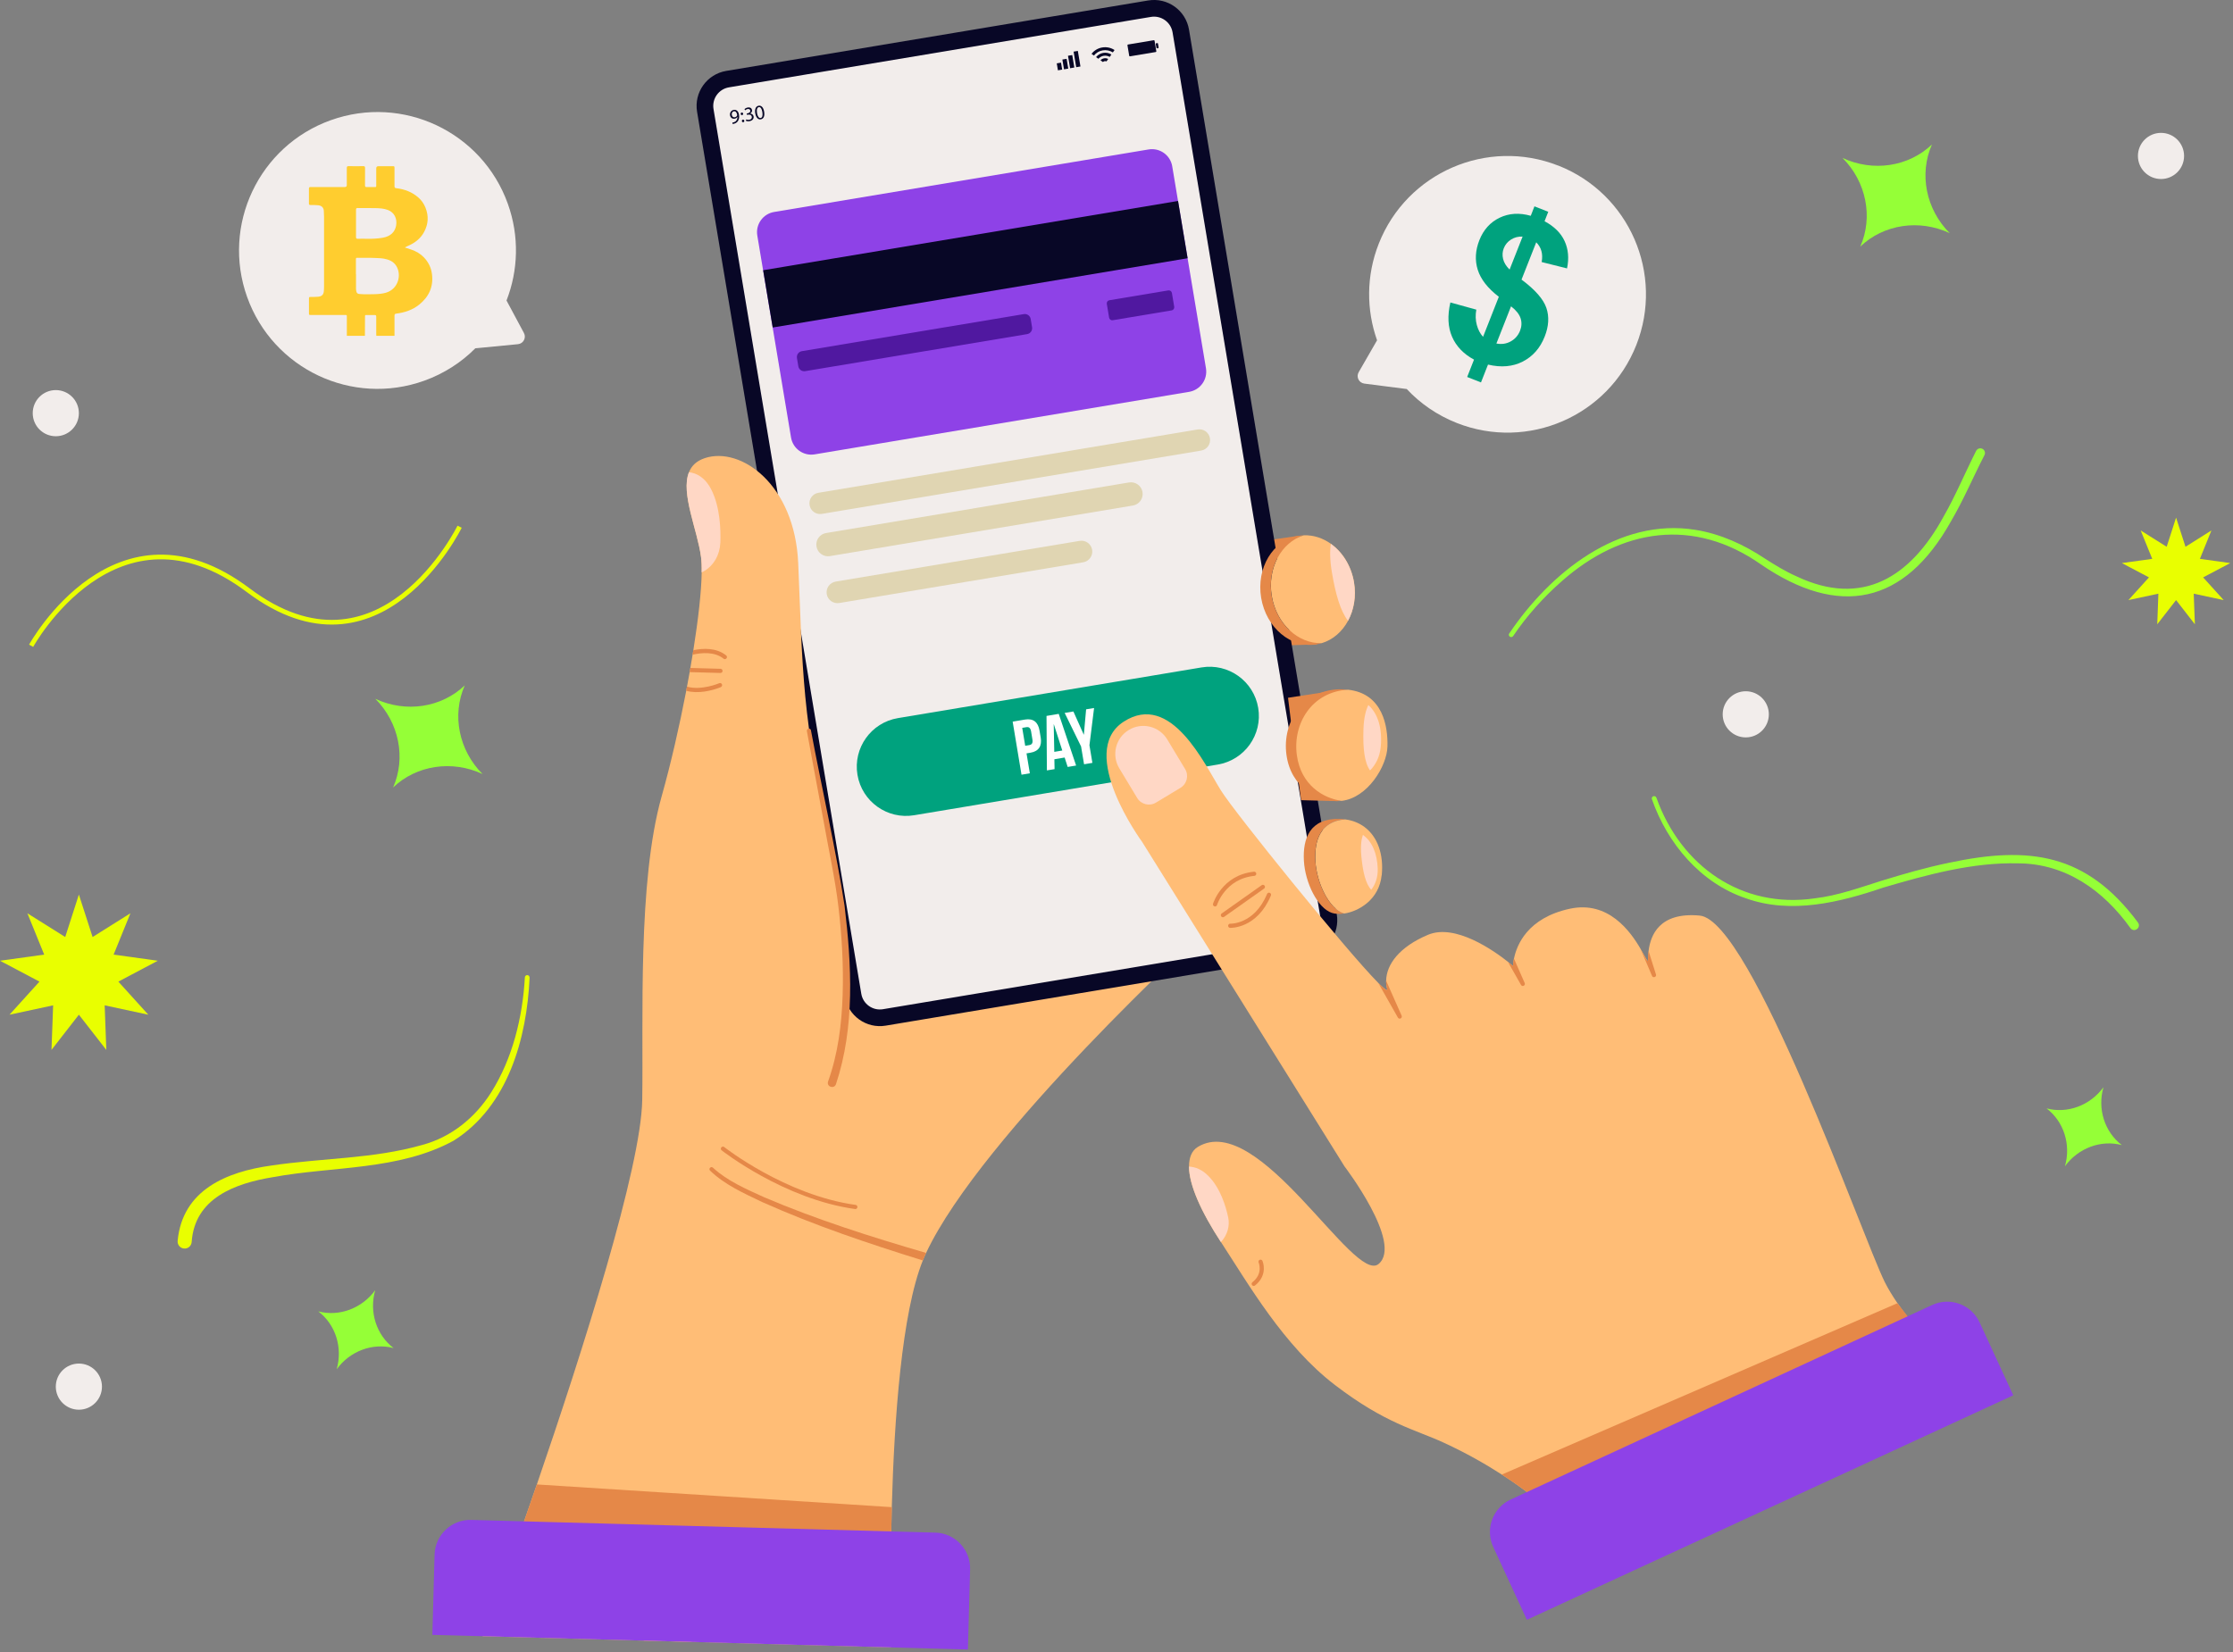 <?xml version="1.0" encoding="UTF-8"?> <svg xmlns="http://www.w3.org/2000/svg" width="477" height="353" viewBox="0 0 477 353" fill="none"><rect x="0" y="0" width="477" height="353" fill="#808080" stroke="none"/><path d="M197.056 178.288V176.832H198.656V178.288H197.056ZM197.216 188V180.224H198.512V188H197.216ZM203.319 188.144C202.529 188.144 201.932 187.915 201.527 187.456C201.132 186.987 200.935 186.309 200.935 185.424V176.72H202.231V185.328C202.231 186.469 202.684 187.04 203.591 187.04C203.857 187.04 204.097 187.008 204.311 186.944L204.279 188.032C203.948 188.107 203.628 188.144 203.319 188.144ZM208.053 188.144C207.264 188.144 206.666 187.915 206.261 187.456C205.866 186.987 205.669 186.309 205.669 185.424V176.72H206.965V185.328C206.965 186.469 207.418 187.04 208.325 187.04C208.592 187.04 208.832 187.008 209.045 186.944L209.013 188.032C208.682 188.107 208.362 188.144 208.053 188.144ZM213.156 188.144C211.289 188.144 210.356 187.115 210.356 185.056V180.224H211.652V185.04C211.652 185.733 211.79 186.245 212.068 186.576C212.356 186.907 212.804 187.072 213.411 187.072C214.073 187.072 214.612 186.853 215.028 186.416C215.444 185.968 215.652 185.376 215.652 184.64V180.224H216.948V188H215.684V186.688C215.438 187.157 215.092 187.52 214.644 187.776C214.206 188.021 213.71 188.144 213.156 188.144ZM221.996 188.144C221.388 188.144 220.812 188.059 220.268 187.888C219.724 187.717 219.276 187.477 218.924 187.168L219.34 186.256C219.724 186.565 220.146 186.795 220.604 186.944C221.074 187.083 221.548 187.152 222.028 187.152C222.636 187.152 223.095 187.04 223.404 186.816C223.714 186.592 223.868 186.288 223.868 185.904C223.868 185.605 223.767 185.371 223.564 185.2C223.362 185.019 223.042 184.88 222.604 184.784L221.148 184.464C219.826 184.176 219.164 183.493 219.164 182.416C219.164 181.712 219.442 181.147 219.996 180.72C220.562 180.293 221.298 180.08 222.204 180.08C222.738 180.08 223.244 180.165 223.724 180.336C224.215 180.496 224.62 180.736 224.94 181.056L224.508 181.968C224.199 181.68 223.836 181.461 223.42 181.312C223.015 181.152 222.61 181.072 222.204 181.072C221.607 181.072 221.154 181.189 220.844 181.424C220.535 181.659 220.38 181.968 220.38 182.352C220.38 182.949 220.775 183.333 221.564 183.504L223.02 183.808C223.703 183.957 224.22 184.197 224.572 184.528C224.924 184.848 225.1 185.285 225.1 185.84C225.1 186.555 224.818 187.12 224.252 187.536C223.687 187.941 222.935 188.144 221.996 188.144ZM230.117 188.144C229.2 188.144 228.512 187.904 228.053 187.424C227.595 186.933 227.365 186.229 227.365 185.312V181.232H225.845V180.224H227.365V177.84H228.661V180.224H231.125V181.232H228.661V185.184C228.661 185.792 228.789 186.256 229.045 186.576C229.301 186.885 229.717 187.04 230.293 187.04C230.464 187.04 230.635 187.019 230.805 186.976C230.976 186.933 231.131 186.891 231.269 186.848L231.493 187.84C231.355 187.915 231.152 187.984 230.885 188.048C230.619 188.112 230.363 188.144 230.117 188.144ZM232.591 188V180.224H233.855V181.616C234.271 180.677 235.124 180.16 236.415 180.064L236.879 180.016L236.975 181.136L236.159 181.232C235.423 181.296 234.863 181.531 234.479 181.936C234.095 182.331 233.903 182.875 233.903 183.568V188H232.591ZM240.695 188.144C240.162 188.144 239.682 188.043 239.255 187.84C238.839 187.627 238.509 187.339 238.263 186.976C238.018 186.613 237.895 186.208 237.895 185.76C237.895 185.195 238.039 184.747 238.327 184.416C238.626 184.085 239.111 183.851 239.783 183.712C240.466 183.563 241.394 183.488 242.567 183.488H243.079V182.992C243.079 182.331 242.941 181.856 242.663 181.568C242.397 181.269 241.965 181.12 241.367 181.12C240.898 181.12 240.445 181.189 240.007 181.328C239.57 181.456 239.122 181.669 238.663 181.968L238.215 181.024C238.621 180.736 239.111 180.507 239.687 180.336C240.274 180.165 240.834 180.08 241.367 180.08C242.37 180.08 243.111 180.325 243.591 180.816C244.082 181.307 244.327 182.069 244.327 183.104V188H243.111V186.656C242.909 187.115 242.594 187.477 242.167 187.744C241.751 188.011 241.261 188.144 240.695 188.144ZM240.903 187.168C241.543 187.168 242.066 186.949 242.471 186.512C242.877 186.064 243.079 185.499 243.079 184.816V184.336H242.583C241.719 184.336 241.037 184.379 240.535 184.464C240.045 184.539 239.698 184.677 239.495 184.88C239.303 185.072 239.207 185.339 239.207 185.68C239.207 186.117 239.357 186.475 239.655 186.752C239.965 187.029 240.381 187.168 240.903 187.168ZM249.852 188.144C248.934 188.144 248.246 187.904 247.788 187.424C247.329 186.933 247.1 186.229 247.1 185.312V181.232H245.58V180.224H247.1V177.84H248.396V180.224H250.86V181.232H248.396V185.184C248.396 185.792 248.524 186.256 248.78 186.576C249.036 186.885 249.452 187.04 250.028 187.04C250.198 187.04 250.369 187.019 250.54 186.976C250.71 186.933 250.865 186.891 251.004 186.848L251.228 187.84C251.089 187.915 250.886 187.984 250.62 188.048C250.353 188.112 250.097 188.144 249.852 188.144ZM252.165 178.288V176.832H253.765V178.288H252.165ZM252.325 188V180.224H253.621V188H252.325ZM259.276 188.144C258.519 188.144 257.863 187.979 257.308 187.648C256.753 187.317 256.321 186.853 256.012 186.256C255.713 185.648 255.564 184.933 255.564 184.112C255.564 183.291 255.713 182.581 256.012 181.984C256.321 181.376 256.753 180.907 257.308 180.576C257.863 180.245 258.519 180.08 259.276 180.08C260.023 180.08 260.673 180.245 261.228 180.576C261.793 180.907 262.225 181.376 262.524 181.984C262.833 182.581 262.988 183.291 262.988 184.112C262.988 184.933 262.833 185.648 262.524 186.256C262.225 186.853 261.793 187.317 261.228 187.648C260.673 187.979 260.023 188.144 259.276 188.144ZM259.276 187.104C260.001 187.104 260.583 186.848 261.02 186.336C261.457 185.813 261.676 185.072 261.676 184.112C261.676 183.141 261.457 182.4 261.02 181.888C260.583 181.376 260.001 181.12 259.276 181.12C258.54 181.12 257.953 181.376 257.516 181.888C257.089 182.4 256.876 183.141 256.876 184.112C256.876 185.072 257.089 185.813 257.516 186.336C257.953 186.848 258.54 187.104 259.276 187.104ZM264.935 188V180.224H266.199V181.552C266.455 181.061 266.817 180.693 267.287 180.448C267.756 180.203 268.284 180.08 268.871 180.08C270.716 180.08 271.639 181.104 271.639 183.152V188H270.343V183.232C270.343 182.507 270.199 181.979 269.911 181.648C269.633 181.307 269.185 181.136 268.567 181.136C267.852 181.136 267.281 181.36 266.855 181.808C266.439 182.245 266.231 182.832 266.231 183.568V188H264.935Z" fill="black"></path><g clip-path="url(#clip0_372_3078)"><path d="M31.68 216.81L25.28 209.74L33.71 205.28L24.27 203.97L27.86 195.14L19.78 200.21L16.85 191.14L13.93 200.21L5.85 195.14L9.44 203.97L0 205.28L8.43 209.74L2.03 216.81L11.35 214.81L11 224.33L16.85 216.81L22.71 224.33L22.36 214.81L31.68 216.81Z" fill="#E9FF00"></path><path d="M475.01 128.22L470.62 123.37L476.41 120.31L469.93 119.41L472.39 113.34L466.85 116.83L464.84 110.6L462.83 116.83L457.28 113.34L459.75 119.41L453.26 120.31L459.05 123.37L454.66 128.22L461.06 126.85L460.82 133.39L464.84 128.22L468.86 133.39L468.61 126.85L475.01 128.22Z" fill="#E9FF00"></path><path d="M6.65 137.98C6.65 137.98 24.83 104.9 53.01 126.1C81.19 147.3 98.18 112.54 98.18 112.54" stroke="#E9FF00" stroke-miterlimit="10"></path><path d="M322.4 135.35C331.08 122.45 345.74 110.53 362.22 113.22C367.55 114.08 372.55 116.38 376.98 119.33C379.17 120.73 381.38 122.1 383.75 123.14C397.88 129.86 408.15 123.22 415.13 110.46C417.73 105.94 419.71 101.12 422.13 96.34C422.38 95.85 422.98 95.65 423.47 95.9C423.98 96.15 424.17 96.78 423.89 97.28C421.52 101.87 419.45 106.8 416.75 111.4C406.79 129.21 392.83 132.03 376.14 120.58C361.79 110.53 346.38 112.89 333.59 124.21C329.68 127.64 326.14 131.59 323.24 135.89C323.09 136.13 322.77 136.2 322.53 136.04C322.3 135.89 322.24 135.58 322.39 135.35H322.4Z" fill="#95FF37"></path><path d="M353.84 170.47C359.05 185.04 372.05 194.25 387.7 191.94C392.55 191.37 397.14 189.7 401.89 188.2C406.63 186.74 411.41 185.36 416.28 184.36C433.48 180.68 445.7 182.31 456.7 197.11C457.46 198.16 455.94 199.37 455.1 198.32C449.37 190.29 441.25 184.5 431.11 184.47C421.34 184.22 411.65 186.91 402.32 189.64C393.04 192.81 382.57 195.4 372.93 191.93C363.27 188.68 356.16 180.21 352.87 170.76C352.78 170.5 352.92 170.21 353.18 170.13C353.46 170.04 353.75 170.2 353.83 170.47H353.84Z" fill="#95FF37"></path><path d="M113.13 208.87C112.55 221.84 108.53 236.4 96.91 243.72C85.23 250.12 70.98 249.17 58.36 251.51C50.14 252.85 41.56 256.03 40.94 265.42C40.86 266.25 40.12 266.86 39.29 266.77C38.46 266.69 37.85 265.93 37.95 265.1C38.99 254.24 48.42 250.36 57.95 249.04C68.87 247.41 79.7 247.64 90.19 244.64C96.39 242.99 101.53 238.79 104.95 233.37C109.51 226.11 111.63 217.36 112.12 208.85C112.12 208.57 112.36 208.33 112.64 208.35C112.91 208.36 113.12 208.59 113.12 208.86L113.13 208.87Z" fill="#E9FF00"></path><path d="M70.67 25.68C86.04 20.17 102.97 28.17 108.48 43.54C110.98 50.52 110.69 57.81 108.2 64.21L111.92 71.15C112.47 72.17 111.8 73.43 110.64 73.54L101.56 74.42V74.4C98.57 77.41 94.88 79.82 90.61 81.35C75.24 86.86 58.31 78.86 52.8 63.49C47.29 48.12 55.29 31.19 70.66 25.68H70.67Z" fill="#F2EDEB"></path><path d="M74.09 71.74C74.09 70.39 74.09 69.04 74.09 67.69C74.09 67.3 74.09 67.3 73.71 67.3C71.28 67.3 68.85 67.3 66.42 67.3C66 67.3 66 67.3 66 66.88C66 65.87 66 64.86 66 63.84C66 63.47 66.02 63.45 66.39 63.45C66.92 63.45 67.45 63.45 67.98 63.4C68.73 63.33 69.11 62.96 69.18 62.21C69.22 61.76 69.22 61.31 69.22 60.85C69.22 56 69.22 51.15 69.22 46.3C69.22 45.88 69.2 45.45 69.17 45.03C69.13 44.36 68.68 43.93 68 43.86C67.44 43.8 66.88 43.8 66.33 43.81C66.08 43.81 65.99 43.72 65.99 43.48C65.99 42.42 65.99 41.36 65.99 40.3C65.99 40.03 66.1 39.96 66.35 39.96C68.79 39.96 71.23 39.96 73.67 39.96C73.944 39.96 74.08 39.823 74.08 39.55C74.08 38.33 74.08 37.1 74.08 35.88C74.08 35.59 74.17 35.5 74.46 35.5C75.51 35.52 76.56 35.52 77.61 35.5C77.91 35.5 77.98 35.6 77.98 35.88C77.97 37.12 77.98 38.37 77.97 39.61C77.97 39.89 78.06 39.98 78.33 39.97C78.88 39.95 79.43 39.97 79.98 39.97C80.37 39.97 80.37 39.97 80.37 39.59C80.37 38.39 80.37 37.18 80.37 35.98C80.37 35.667 80.53 35.51 80.85 35.51C81.84 35.51 82.84 35.51 83.83 35.51C84.27 35.51 84.27 35.51 84.27 35.94C84.27 37.22 84.27 38.5 84.27 39.79C84.27 40.08 84.37 40.18 84.64 40.21C86.43 40.42 88.04 41.03 89.4 42.23C90.05 42.81 90.54 43.52 90.87 44.32C91.61 46.13 91.51 47.9 90.57 49.61C89.89 50.85 88.85 51.72 87.59 52.34C87.22 52.52 86.84 52.66 86.47 52.88C86.93 53.03 87.4 53.17 87.85 53.33C88.87 53.68 89.79 54.2 90.54 54.98C91.49 55.97 92.09 57.15 92.27 58.53C92.63 61.23 91.64 63.39 89.57 65.07C88.15 66.22 86.46 66.78 84.66 67.01C84.37 67.05 84.27 67.14 84.27 67.44C84.28 68.88 84.27 70.31 84.27 71.75H80.39C80.39 71.63 80.37 71.5 80.37 71.38C80.37 70.15 80.36 68.91 80.37 67.68C80.37 67.38 80.28 67.3 79.99 67.31C79.5 67.33 79.01 67.31 78.52 67.31C77.91 67.31 77.98 67.25 77.97 67.85C77.97 69.15 77.96 70.45 77.95 71.75H74.07L74.09 71.74ZM76.04 58.61C76.04 58.61 76.04 58.61 76.05 58.61C76.05 59.37 76.05 60.13 76.05 60.89C76.05 61.33 76.02 61.78 76.11 62.22C76.2 62.64 76.38 62.79 76.8 62.82C77.82 62.91 78.84 62.88 79.86 62.86C80.71 62.84 81.55 62.79 82.38 62.56C85.02 61.84 85.9 58.77 84.62 56.77C84.02 55.84 83.06 55.46 82.02 55.27C81.4 55.16 80.78 55.15 80.15 55.12C78.85 55.06 77.55 55.11 76.25 55.09C76.1 55.09 76.03 55.15 76.03 55.31C76.03 56.41 76.03 57.51 76.03 58.61H76.04ZM76.05 47.73C76.05 48.7 76.05 49.68 76.05 50.65C76.05 50.95 76.15 51.03 76.43 51.02C77.11 51 77.8 51.01 78.48 51.02C79.59 51.04 80.69 50.98 81.79 50.79C83.39 50.51 84.4 49.58 84.63 48.12C84.85 46.72 84.25 45.4 82.87 44.87C82.01 44.54 81.1 44.49 80.2 44.47C78.94 44.44 77.68 44.47 76.41 44.45C76.13 44.45 76.04 44.54 76.05 44.82C76.06 45.79 76.05 46.77 76.05 47.74V47.73Z" fill="#FFCD2F"></path><path d="M332.87 35.39C317.68 29.41 300.52 36.87 294.53 52.05C291.81 58.94 291.87 66.24 294.16 72.71L290.23 79.53C289.65 80.54 290.28 81.81 291.43 81.96L300.48 83.12V83.1C303.37 86.2 306.99 88.72 311.2 90.38C326.39 96.36 343.55 88.9 349.54 73.72C355.52 58.53 348.06 41.37 332.88 35.38L332.87 35.39Z" fill="#F2EDEB"></path><path d="M316.81 71.95L320.17 63.41C317.81 61.6 316.31 59.68 315.67 57.65C315.03 55.62 315.15 53.5 316.02 51.3C316.89 49.1 318.34 47.48 320.34 46.52C322.34 45.56 324.56 45.42 326.99 46.11L327.78 44.09L330.73 45.25L329.94 47.27C332 48.38 333.43 49.79 334.22 51.51C335.01 53.23 335.19 55.18 334.74 57.35L329.32 55.99C329.64 54.26 329.25 52.86 328.16 51.77L325.02 59.74C327.93 61.91 329.7 63.93 330.33 65.8C330.96 67.67 330.84 69.71 329.97 71.91C329 74.37 327.44 76.15 325.29 77.25C323.14 78.35 320.66 78.57 317.86 77.9L316.36 81.71L313.41 80.55L314.87 76.84C312.63 75.63 311.07 74 310.18 71.95C309.29 69.9 309.17 67.46 309.82 64.63L315.36 66.16C315.15 67.33 315.19 68.43 315.47 69.45C315.75 70.47 316.2 71.31 316.79 71.95H316.81ZM325.24 50.55C324.33 50.51 323.51 50.72 322.78 51.18C322.05 51.64 321.53 52.27 321.22 53.06C320.94 53.78 320.89 54.53 321.08 55.32C321.27 56.11 321.73 56.87 322.47 57.6L325.25 50.55H325.24ZM319.65 73.4C320.74 73.61 321.76 73.47 322.69 72.96C323.62 72.45 324.29 71.7 324.7 70.68C325.06 69.77 325.1 68.88 324.82 68.01C324.54 67.14 323.86 66.29 322.78 65.45L319.65 73.4Z" fill="#00A27E"></path><path d="M257.34 198.82C257.34 198.82 209.65 242.48 197.83 267.71C197.75 267.86 197.69 268.01 197.62 268.15C197.45 268.52 197.29 268.92 197.13 269.32C192.62 280.51 191.02 303.22 190.5 322.01C190.38 326.4 190.32 330.59 190.3 334.36C190.23 344.74 190.43 351.99 190.43 351.99L137.54 350.54L139.8 332.97L141.61 318.87L163.43 149.14L227.73 148.99L257.34 198.8V198.82Z" fill="#FFBD76"></path><path d="M277.38 114.49L267.04 115.97L269.68 138.05L281.25 137.69L277.38 114.49Z" fill="#E58848"></path><path d="M245.557 1.857L155.425 16.907C152.265 17.435 150.132 20.424 150.659 23.584L182.226 212.626C182.754 215.786 185.743 217.919 188.902 217.392L279.035 202.341C282.194 201.813 284.328 198.824 283.8 195.665L252.233 6.622C251.705 3.463 248.716 1.329 245.557 1.857Z" fill="#F2EDEB" stroke="#080726" stroke-width="3.56" stroke-miterlimit="10"></path><path d="M168.87 251.29L154.33 319.7L151.44 333.3L147.72 350.83L103.06 349.61C103.39 348.85 105.91 342.1 109.45 332.16C111.02 327.72 112.8 322.65 114.68 317.18C124.49 288.61 136.96 249.41 137.19 235.03C137.46 218 136.17 188.47 141.33 170.18C143.29 163.22 145.12 155.24 146.59 147.6C146.64 147.31 146.7 147.02 146.75 146.72C146.96 145.68 147.15 144.64 147.32 143.62C147.37 143.32 147.43 143.03 147.47 142.73C147.64 141.77 147.8 140.82 147.95 139.89C148 139.57 148.06 139.25 148.11 138.93C149.17 132.24 149.84 126.31 149.89 122.29C149.92 120.99 149.87 119.89 149.76 119.03C149.02 113.29 145.36 105.4 147.18 100.89C147.72 99.52 148.78 98.48 150.57 97.88C158.26 95.35 169.8 103.51 170.51 120.38C170.75 125.97 170.92 130.88 171.12 135.48C171.56 144.79 172.17 152.82 173.87 162.5C176.41 176.97 179.72 184.61 180.32 198.71C181.99 237.96 168.88 251.28 168.88 251.28L168.87 251.29Z" fill="#FFBD76"></path><path d="M286.87 147.29L275.14 149.09L276.68 161.52L277.93 170.97L285.55 171.17L286.87 147.29Z" fill="#E58848"></path><path d="M282.349 137.42C281.989 137.53 281.619 137.62 281.249 137.68C275.779 138.59 270.469 134.14 269.399 127.74C268.339 121.34 271.909 115.4 277.379 114.49C277.759 114.43 278.129 114.39 278.499 114.38C273.679 115.87 270.669 121.41 271.659 127.36C272.649 133.31 277.299 137.57 282.339 137.42H282.349Z" fill="#E58848"></path><path d="M287.96 132.65C286.72 134.95 284.76 136.69 282.35 137.42C277.31 137.58 272.65 133.31 271.67 127.36C270.68 121.41 273.68 115.87 278.51 114.38C280.58 114.3 282.59 114.97 284.3 116.2C286.78 117.97 288.65 120.9 289.24 124.43C289.74 127.43 289.22 130.32 287.96 132.65Z" fill="#FFBD76"></path><path d="M286.579 171.12C286.239 171.16 285.899 171.18 285.549 171.17C281.509 171.05 275.789 168.39 274.809 161.31C273.819 154.22 278.419 147.05 286.869 147.28C287.249 147.29 287.63 147.32 287.98 147.36C280.25 147.75 276.089 154.6 277.029 161.37C277.909 167.77 282.679 170.55 286.569 171.11L286.579 171.12Z" fill="#E58848"></path><path d="M296.38 159.51C296.27 163.71 292.13 170.51 286.57 171.12C282.68 170.56 277.91 167.78 277.03 161.38C276.09 154.61 280.25 147.77 287.98 147.37C295.43 148.2 296.5 155.26 296.38 159.51Z" fill="#FFBD76"></path><path d="M256.661 142.608L191.809 153.438C186.078 154.395 182.208 159.816 183.165 165.547C184.122 171.277 189.544 175.147 195.274 174.19L260.126 163.361C265.857 162.404 269.727 156.983 268.77 151.252C267.813 145.521 262.392 141.652 256.661 142.608Z" fill="#00A27E"></path><path d="M222.059 156.11L222.309 157.58C222.609 159.39 221.899 160.53 220.119 160.83L219.279 160.97L219.989 165.23L218.209 165.53L216.319 154.19L218.939 153.75C220.719 153.45 221.759 154.29 222.059 156.11ZM218.359 155.51L218.999 159.35L219.839 159.21C220.409 159.12 220.669 158.8 220.539 158L220.259 156.3C220.119 155.49 219.769 155.28 219.209 155.38L218.369 155.52L218.359 155.51Z" fill="white"></path><path d="M229.87 163.57L228.07 163.87L227.42 161.86L225.23 162.23L225.27 164.34L223.63 164.61L223.55 152.97L226.16 152.53L229.87 163.56V163.57ZM225.2 160.65L226.92 160.36L225.12 154.77H225.09L225.21 160.65H225.2Z" fill="white"></path><path d="M230.95 159.53L227.43 152.33L229.29 152.02L231.5 156.96H231.53L232.01 151.56L233.71 151.28L232.72 159.24L233.35 163L231.57 163.3L230.94 159.54L230.95 159.53Z" fill="white"></path><path d="M287.15 195.18C286.14 195.34 285.22 195.29 284.5 195.05C281.46 194.04 278.79 188.62 278.53 183.91C278.27 179.19 279.77 174.8 286.16 174.98C286.57 174.99 286.97 175.02 287.35 175.07C282.01 175.48 280.73 179.59 280.98 183.98C281.24 188.69 283.91 194.11 286.94 195.12C287 195.14 287.07 195.16 287.14 195.18H287.15Z" fill="#E58848"></path><path d="M295.139 187.01C294.879 189.6 293.659 191.55 292.089 192.9C290.579 194.19 288.759 194.95 287.149 195.19C287.079 195.17 287.009 195.15 286.949 195.13C283.919 194.12 281.249 188.7 280.989 183.99C280.739 179.6 282.019 175.49 287.359 175.08C288.959 175.29 290.329 175.86 291.459 176.69C294.299 178.79 295.599 182.6 295.159 187.01H295.139Z" fill="#FFBD76"></path><path d="M153.87 115.98C153.78 118.49 152.49 120.86 150.3 122.09C150.16 122.17 150.02 122.24 149.88 122.3C149.91 121 149.86 119.9 149.75 119.04C149.01 113.3 145.35 105.41 147.17 100.9C148.73 101.07 150.63 101.94 152.01 104.74C153.81 108.39 153.98 113.09 153.88 115.98H153.87Z" fill="#FFD7C5"></path><path d="M155.189 140.67C155.099 140.78 154.959 140.84 154.829 140.84C154.739 140.84 154.639 140.81 154.569 140.74C152.629 139.19 149.839 139.45 147.939 139.89C147.989 139.57 148.049 139.25 148.099 138.93C150.149 138.5 152.999 138.35 155.119 140.04C155.309 140.2 155.349 140.47 155.189 140.67Z" fill="#E58848"></path><path d="M154.349 143.36C154.349 143.61 154.139 143.8 153.889 143.79L147.319 143.61C147.369 143.31 147.429 143.02 147.469 142.72L153.919 142.9C154.169 142.9 154.359 143.12 154.349 143.36Z" fill="#E58848"></path><path d="M153.99 146.81C153.83 146.88 151.3 147.96 148.55 147.88C147.9 147.86 147.24 147.78 146.58 147.59C146.63 147.3 146.69 147.01 146.74 146.71C149.84 147.6 153.6 146 153.64 145.98C153.87 145.89 154.12 145.98 154.22 146.21C154.32 146.44 154.22 146.7 153.99 146.8V146.81Z" fill="#E58848"></path><path d="M173.23 156.05C175.25 166.95 178.8 182.72 180.41 193.53C181.92 206.17 182.65 219.41 178.57 231.67C178.16 232.77 176.48 232.19 176.9 231.05C179.01 225.17 179.8 218.85 180 212.6C180.2 206.3 179.84 199.97 179.09 193.69C178.48 188.2 176.8 180.47 175.84 174.96L172.36 156.21C172.32 155.97 172.47 155.74 172.72 155.69C172.96 155.64 173.2 155.81 173.24 156.05H173.23Z" fill="#E58848"></path><path d="M197.83 267.71C197.75 267.86 197.69 268.01 197.62 268.15C197.45 268.52 197.29 268.92 197.13 269.32C185.49 265.7 173.92 261.82 162.79 256.83C158.88 254.95 154.88 253.19 151.68 250.13C151.27 249.72 151.9 249.08 152.32 249.52C155.39 252.35 159.45 254.09 163.25 255.82C174.45 260.6 186.14 264.3 197.83 267.71Z" fill="#E58848"></path><path d="M154.43 245.44C154.43 245.44 167.58 255.79 182.71 257.89" stroke="#E58848" stroke-width="0.89" stroke-miterlimit="10" stroke-linecap="round"></path><path d="M190.289 334.37L109.449 332.16C111.019 327.72 112.799 322.65 114.679 317.18L141.609 318.9L154.339 319.71L190.499 322.03C190.379 326.42 190.319 330.61 190.299 334.38L190.289 334.37Z" fill="#E58848"></path><path d="M100.677 324.757L199.81 327.474C204.018 327.589 207.343 331.102 207.228 335.31L206.758 352.454L92.361 349.318L92.831 332.175C92.946 327.966 96.459 324.641 100.667 324.756L100.677 324.757Z" fill="#8E42E7"></path><path d="M294.3 185.6C294.36 187.5 293.77 189.01 292.91 190.12C291.72 188.83 291.12 186.32 290.8 182.91C290.6 180.78 290.8 179.35 291.13 178.4C293.06 179.7 294.2 182.37 294.3 185.61V185.6Z" fill="#FFD7C5"></path><path d="M294.95 159.54C294.74 161.77 293.83 163.45 292.66 164.62C291.46 162.93 291.12 159.91 291.25 155.87C291.33 153.35 291.77 151.7 292.3 150.65C294.37 152.46 295.31 155.74 294.95 159.54Z" fill="#FFD7C5"></path><path d="M287.96 132.65C286.33 130.56 285.3 126.99 284.51 122.28C284.07 119.64 284.07 117.67 284.29 116.2C286.77 117.97 288.64 120.9 289.23 124.43C289.73 127.43 289.21 130.32 287.95 132.65H287.96Z" fill="#FFD7C5"></path><path d="M245.362 31.932L165.37 45.29C162.984 45.688 161.373 47.945 161.771 50.331L168.977 93.484C169.375 95.87 171.633 97.481 174.019 97.083L254.011 83.725C256.397 83.327 258.008 81.07 257.61 78.684L250.404 35.531C250.006 33.145 247.748 31.534 245.362 31.932Z" fill="#8E42E7"></path><path d="M251.649 42.938L163.017 57.738L165.061 69.978L253.693 55.178L251.649 42.938Z" fill="#080726"></path><path d="M218.706 67.115L171.283 75.034C170.591 75.15 170.124 75.805 170.239 76.496L170.534 78.262C170.65 78.954 171.304 79.421 171.996 79.305L219.419 71.386C220.111 71.271 220.578 70.616 220.463 69.925L220.168 68.159C220.053 67.467 219.398 67 218.706 67.115Z" fill="#5018A0"></path><path d="M249.565 62.051L236.979 64.153C236.614 64.214 236.368 64.559 236.429 64.924L236.921 67.873C236.982 68.238 237.327 68.485 237.692 68.424L250.278 66.322C250.643 66.261 250.89 65.916 250.829 65.551L250.336 62.602C250.275 62.237 249.93 61.99 249.565 62.051Z" fill="#5018A0"></path><path d="M255.837 91.764L174.808 105.294C173.566 105.502 172.728 106.677 172.935 107.919L172.937 107.929C173.144 109.171 174.319 110.009 175.561 109.802L256.589 96.272C257.831 96.064 258.67 94.889 258.463 93.647L258.461 93.637C258.254 92.395 257.079 91.557 255.837 91.764Z" fill="#E0D5B2"></path><path d="M156.45 26.19C156.53 26.19 156.63 26.16 156.75 26.13C156.97 26.06 157.16 25.94 157.29 25.76C157.45 25.56 157.54 25.29 157.54 24.95H157.53C157.41 25.17 157.2 25.32 156.92 25.36C156.41 25.44 156.03 25.12 155.95 24.64C155.86 24.11 156.17 23.58 156.74 23.48C157.31 23.38 157.75 23.79 157.86 24.51C157.96 25.13 157.83 25.59 157.6 25.91C157.42 26.16 157.14 26.34 156.85 26.42C156.72 26.46 156.6 26.49 156.5 26.5L156.45 26.19ZM156.32 24.55C156.38 24.9 156.63 25.11 156.96 25.06C157.22 25.02 157.39 24.86 157.46 24.67C157.48 24.63 157.48 24.59 157.47 24.53C157.39 24.05 157.15 23.71 156.76 23.78C156.44 23.83 156.26 24.16 156.32 24.55Z" fill="#080726"></path><path d="M158.23 24.37C158.2 24.21 158.29 24.08 158.44 24.05C158.59 24.02 158.71 24.12 158.74 24.28C158.77 24.43 158.69 24.56 158.53 24.59C158.38 24.62 158.26 24.52 158.23 24.37ZM158.48 25.89C158.45 25.73 158.54 25.6 158.69 25.57C158.84 25.54 158.96 25.64 158.99 25.8C159.02 25.95 158.94 26.08 158.78 26.11C158.63 26.14 158.51 26.04 158.48 25.89Z" fill="#080726"></path><path d="M159.4 25.52C159.52 25.57 159.79 25.64 160.05 25.59C160.54 25.51 160.64 25.17 160.59 24.94C160.52 24.55 160.14 24.44 159.77 24.5L159.56 24.54L159.51 24.25L159.72 24.21C160 24.16 160.32 23.96 160.27 23.63C160.23 23.41 160.06 23.23 159.71 23.29C159.49 23.33 159.29 23.46 159.18 23.57L159.03 23.31C159.16 23.18 159.43 23.02 159.73 22.97C160.28 22.88 160.59 23.16 160.64 23.51C160.69 23.8 160.56 24.07 160.23 24.26C160.59 24.28 160.91 24.49 160.98 24.88C161.05 25.33 160.77 25.78 160.1 25.89C159.78 25.94 159.49 25.89 159.34 25.82L159.39 25.51L159.4 25.52Z" fill="#080726"></path><path d="M163.23 23.86C163.39 24.81 163.12 25.4 162.5 25.5C161.95 25.59 161.5 25.14 161.33 24.21C161.17 23.27 161.49 22.68 162.06 22.59C162.63 22.5 163.08 22.96 163.23 23.85V23.86ZM161.71 24.16C161.83 24.89 162.13 25.27 162.47 25.21C162.86 25.15 162.97 24.66 162.85 23.94C162.73 23.22 162.48 22.83 162.09 22.89C161.76 22.95 161.58 23.39 161.71 24.16Z" fill="#080726"></path><path d="M226.648 13.385L225.74 13.536L225.989 15.025L226.896 14.874L226.648 13.385Z" fill="#080726"></path><path d="M227.846 12.57L226.938 12.722L227.288 14.813L228.195 14.661L227.846 12.57Z" fill="#080726"></path><path d="M229.047 11.765L228.14 11.916L228.584 14.58L229.492 14.428L229.047 11.765Z" fill="#080726"></path><path d="M230.243 10.881L229.336 11.033L229.891 14.357L230.798 14.205L230.243 10.881Z" fill="#080726"></path><path d="M233.17 11.51L233.68 11.87C234.15 11.27 234.82 10.88 235.57 10.76C236.32 10.64 237.08 10.79 237.72 11.2L238.08 10.69C237.3 10.18 236.38 9.99 235.46 10.14C234.54 10.29 233.73 10.78 233.16 11.51H233.17Z" fill="#080726"></path><path d="M234.13 12.2L234.64 12.56C234.93 12.22 235.33 11.99 235.77 11.92C236.21 11.85 236.66 11.93 237.05 12.16L237.41 11.65C236.89 11.32 236.27 11.2 235.67 11.3C235.07 11.4 234.52 11.72 234.13 12.2Z" fill="#080726"></path><path d="M235.08 12.88L235.6 13.25C235.7 13.16 235.82 13.1 235.96 13.07C236.1 13.04 236.23 13.07 236.36 13.12L236.73 12.6C236.2 12.31 235.5 12.42 235.09 12.87L235.08 12.88Z" fill="#080726"></path><path d="M240.955 9.512L246.469 8.591C246.548 8.578 246.617 8.627 246.63 8.706L247.006 10.955C247.019 11.034 246.97 11.103 246.891 11.116L241.377 12.037C241.298 12.05 241.229 12.001 241.216 11.922L240.84 9.673C240.827 9.594 240.877 9.525 240.955 9.512Z" fill="#080726"></path><path d="M247.003 9.238L247.201 9.205C247.279 9.192 247.349 9.241 247.362 9.32L247.498 10.138C247.512 10.217 247.462 10.286 247.383 10.3L247.186 10.332C247.107 10.346 247.038 10.296 247.025 10.217L246.888 9.399C246.875 9.32 246.924 9.251 247.003 9.238Z" fill="#080726"></path><path d="M241.178 103.084L176.464 113.89C175.102 114.118 174.182 115.406 174.41 116.768C174.637 118.13 175.926 119.05 177.287 118.822L242.001 108.016C243.363 107.789 244.283 106.5 244.055 105.138C243.828 103.777 242.54 102.857 241.178 103.084Z" fill="#E0D5B2"></path><path d="M230.626 115.565L178.508 124.268C177.244 124.479 176.391 125.675 176.602 126.939C176.813 128.203 178.008 129.056 179.272 128.845L231.391 120.142C232.654 119.931 233.508 118.735 233.297 117.472C233.086 116.208 231.89 115.354 230.626 115.565Z" fill="#E0D5B2"></path><path d="M393.58 33.74C398.66 38.82 400.17 46.38 397.38 52.69C402.37 47.92 409.99 46.77 416.49 49.82C411.41 44.74 409.9 37.18 412.69 30.87C407.7 35.64 400.08 36.79 393.58 33.74Z" fill="#95FF37"></path><path d="M80.15 275.67C77.32 279.57 72.46 281.38 67.99 280.2C71.68 283 73.25 287.94 71.92 292.57C74.75 288.67 79.61 286.86 84.08 288.04C80.39 285.24 78.82 280.3 80.15 275.67Z" fill="#95FF37"></path><path d="M80.17 149.31C85.25 154.39 86.76 161.95 83.97 168.26C88.96 163.49 96.58 162.34 103.08 165.39C98 160.31 96.49 152.75 99.28 146.44C94.29 151.21 86.67 152.36 80.17 149.31Z" fill="#95FF37"></path><path d="M449.33 232.3C446.5 236.2 441.64 238.01 437.17 236.83C440.86 239.63 442.43 244.57 441.1 249.2C443.93 245.3 448.79 243.49 453.26 244.67C449.57 241.87 448 236.93 449.33 232.3Z" fill="#95FF37"></path><path d="M11.92 93.21C14.643 93.21 16.85 91.003 16.85 88.28C16.85 85.557 14.643 83.35 11.92 83.35C9.197 83.35 6.99 85.557 6.99 88.28C6.99 91.003 9.197 93.21 11.92 93.21Z" fill="#F2EDEB"></path><path d="M461.62 38.25C464.343 38.25 466.55 36.043 466.55 33.32C466.55 30.597 464.343 28.39 461.62 28.39C458.898 28.39 456.69 30.597 456.69 33.32C456.69 36.043 458.898 38.25 461.62 38.25Z" fill="#F2EDEB"></path><path d="M372.92 157.56C375.643 157.56 377.85 155.353 377.85 152.63C377.85 149.907 375.643 147.7 372.92 147.7C370.197 147.7 367.99 149.907 367.99 152.63C367.99 155.353 370.197 157.56 372.92 157.56Z" fill="#F2EDEB"></path><path d="M16.85 301.21C19.573 301.21 21.78 299.003 21.78 296.28C21.78 293.557 19.573 291.35 16.85 291.35C14.127 291.35 11.92 293.557 11.92 296.28C11.92 299.003 14.127 301.21 16.85 301.21Z" fill="#F2EDEB"></path><path d="M419.16 301.27L341.54 328.56C339.54 329.27 337.3 328.75 335.83 327.22C333.93 325.24 330.82 322.3 326.46 319.01C324.77 317.73 322.89 316.4 320.81 315.07C317.25 312.77 313.14 310.44 308.44 308.27C302.26 305.41 296.02 304.24 285.14 295.91C274.25 287.58 266.7 274.41 260.81 265.38C256.63 259 253.99 253.19 253.99 249.25C253.99 247.38 254.54 245.86 255.89 245.05C268.92 237.17 289.22 274.5 294.49 270.07C299.76 265.65 287.2 249.21 287.2 249.21L243.97 179.88C243.97 179.88 229.91 160.75 240.03 154.2C250.15 147.65 257.29 163.28 260.82 168.91C263.77 173.65 287.54 203.07 294.44 210.04C295.76 211.36 296.45 211.87 296.31 211.27C296.16 210.69 296.09 210.11 296.1 209.52C296.17 206.1 298.87 202.34 305.03 199.74C310.9 197.26 319.21 203.2 322.15 205.53C322.82 206.07 323.22 206.42 323.22 206.42C323.22 206.42 323.22 205.79 323.41 204.81C323.99 201.94 326.28 196.12 335.33 194.17C343.57 192.39 348.28 198.99 350.49 202.81V202.83C351.56 204.62 352.03 205.79 352.05 205.12C352.06 204.68 352.07 203.97 352.17 203.14V203.12C352.58 199.92 354.38 194.83 363.08 195.63C374.09 196.61 397.72 263.97 402.58 273.87C403.29 275.3 404.23 276.86 405.33 278.46L405.37 278.51C407.23 281.21 409.53 284.07 411.89 286.78C414.95 290.32 418.09 293.6 420.41 295.97C422.08 297.65 421.41 300.48 419.18 301.26L419.16 301.27Z" fill="#FFBD76"></path><path d="M262.36 260.11C262.74 261.94 262.2 263.9 260.8 265.39C256.62 259 253.99 253.2 253.99 249.26C255.3 249.33 256.77 249.85 258.19 251.33C260.7 253.9 261.85 257.73 262.36 260.12V260.11Z" fill="#FFD7C5"></path><path d="M241.126 155.969L241.143 155.959C243.961 154.26 247.634 155.163 249.339 157.989L253.16 164.326C253.991 165.705 253.546 167.503 252.167 168.334L246.926 171.494C245.547 172.326 243.749 171.88 242.918 170.502L239.096 164.165C237.398 161.347 238.3 157.674 241.126 155.969Z" fill="#FFD7C5"></path><path d="M259.55 193.23C259.55 193.23 261.33 187.37 267.91 186.7" stroke="#E58848" stroke-width="0.89" stroke-miterlimit="10" stroke-linecap="round"></path><path d="M269.769 189.5L261.229 195.54" stroke="#E58848" stroke-width="0.89" stroke-miterlimit="10" stroke-linecap="round"></path><path d="M262.79 197.81C262.79 197.81 268.22 198.05 271.07 191.18" stroke="#E58848" stroke-width="0.89" stroke-miterlimit="10" stroke-linecap="round"></path><path d="M299.41 217.03C299.63 217.54 298.89 217.91 298.61 217.43L294.43 210.05C295.74 211.36 296.44 211.88 296.29 211.28C296.15 210.71 296.08 210.13 296.09 209.53L299.42 217.04L299.41 217.03Z" fill="#E58848"></path><path d="M325.7 210.05C325.92 210.56 325.18 210.93 324.91 210.45L322.12 205.53C322.8 206.07 323.19 206.42 323.19 206.42C323.19 206.42 323.19 205.79 323.39 204.8L325.7 210.05Z" fill="#E58848"></path><path d="M352.14 203.14L353.74 208.22C353.9 208.75 353.12 209.03 352.9 208.53L350.47 202.83C351.51 204.63 352 205.8 352.02 205.12C352.03 204.68 352.04 203.98 352.14 203.14Z" fill="#E58848"></path><path d="M269.27 269.59C269.27 269.59 270.44 272.24 267.81 274.32" stroke="#E58848" stroke-width="0.89" stroke-miterlimit="10" stroke-linecap="round"></path><path d="M411.87 286.79L326.45 319.01C324.76 317.73 322.88 316.4 320.8 315.07L405.3 278.46L405.34 278.51L411.86 286.78L411.87 286.79Z" fill="#E58848"></path><path d="M322.711 320.396L412.75 278.83C416.572 277.066 421.111 278.737 422.875 282.56L430.063 298.131L326.161 346.096L318.972 330.526C317.208 326.703 318.88 322.165 322.702 320.4L322.711 320.396Z" fill="#8E42E7"></path></g><defs><clipPath id="clip0_372_3078"><rect width="476.41" height="352.44" fill="white"></rect></clipPath></defs></svg> 